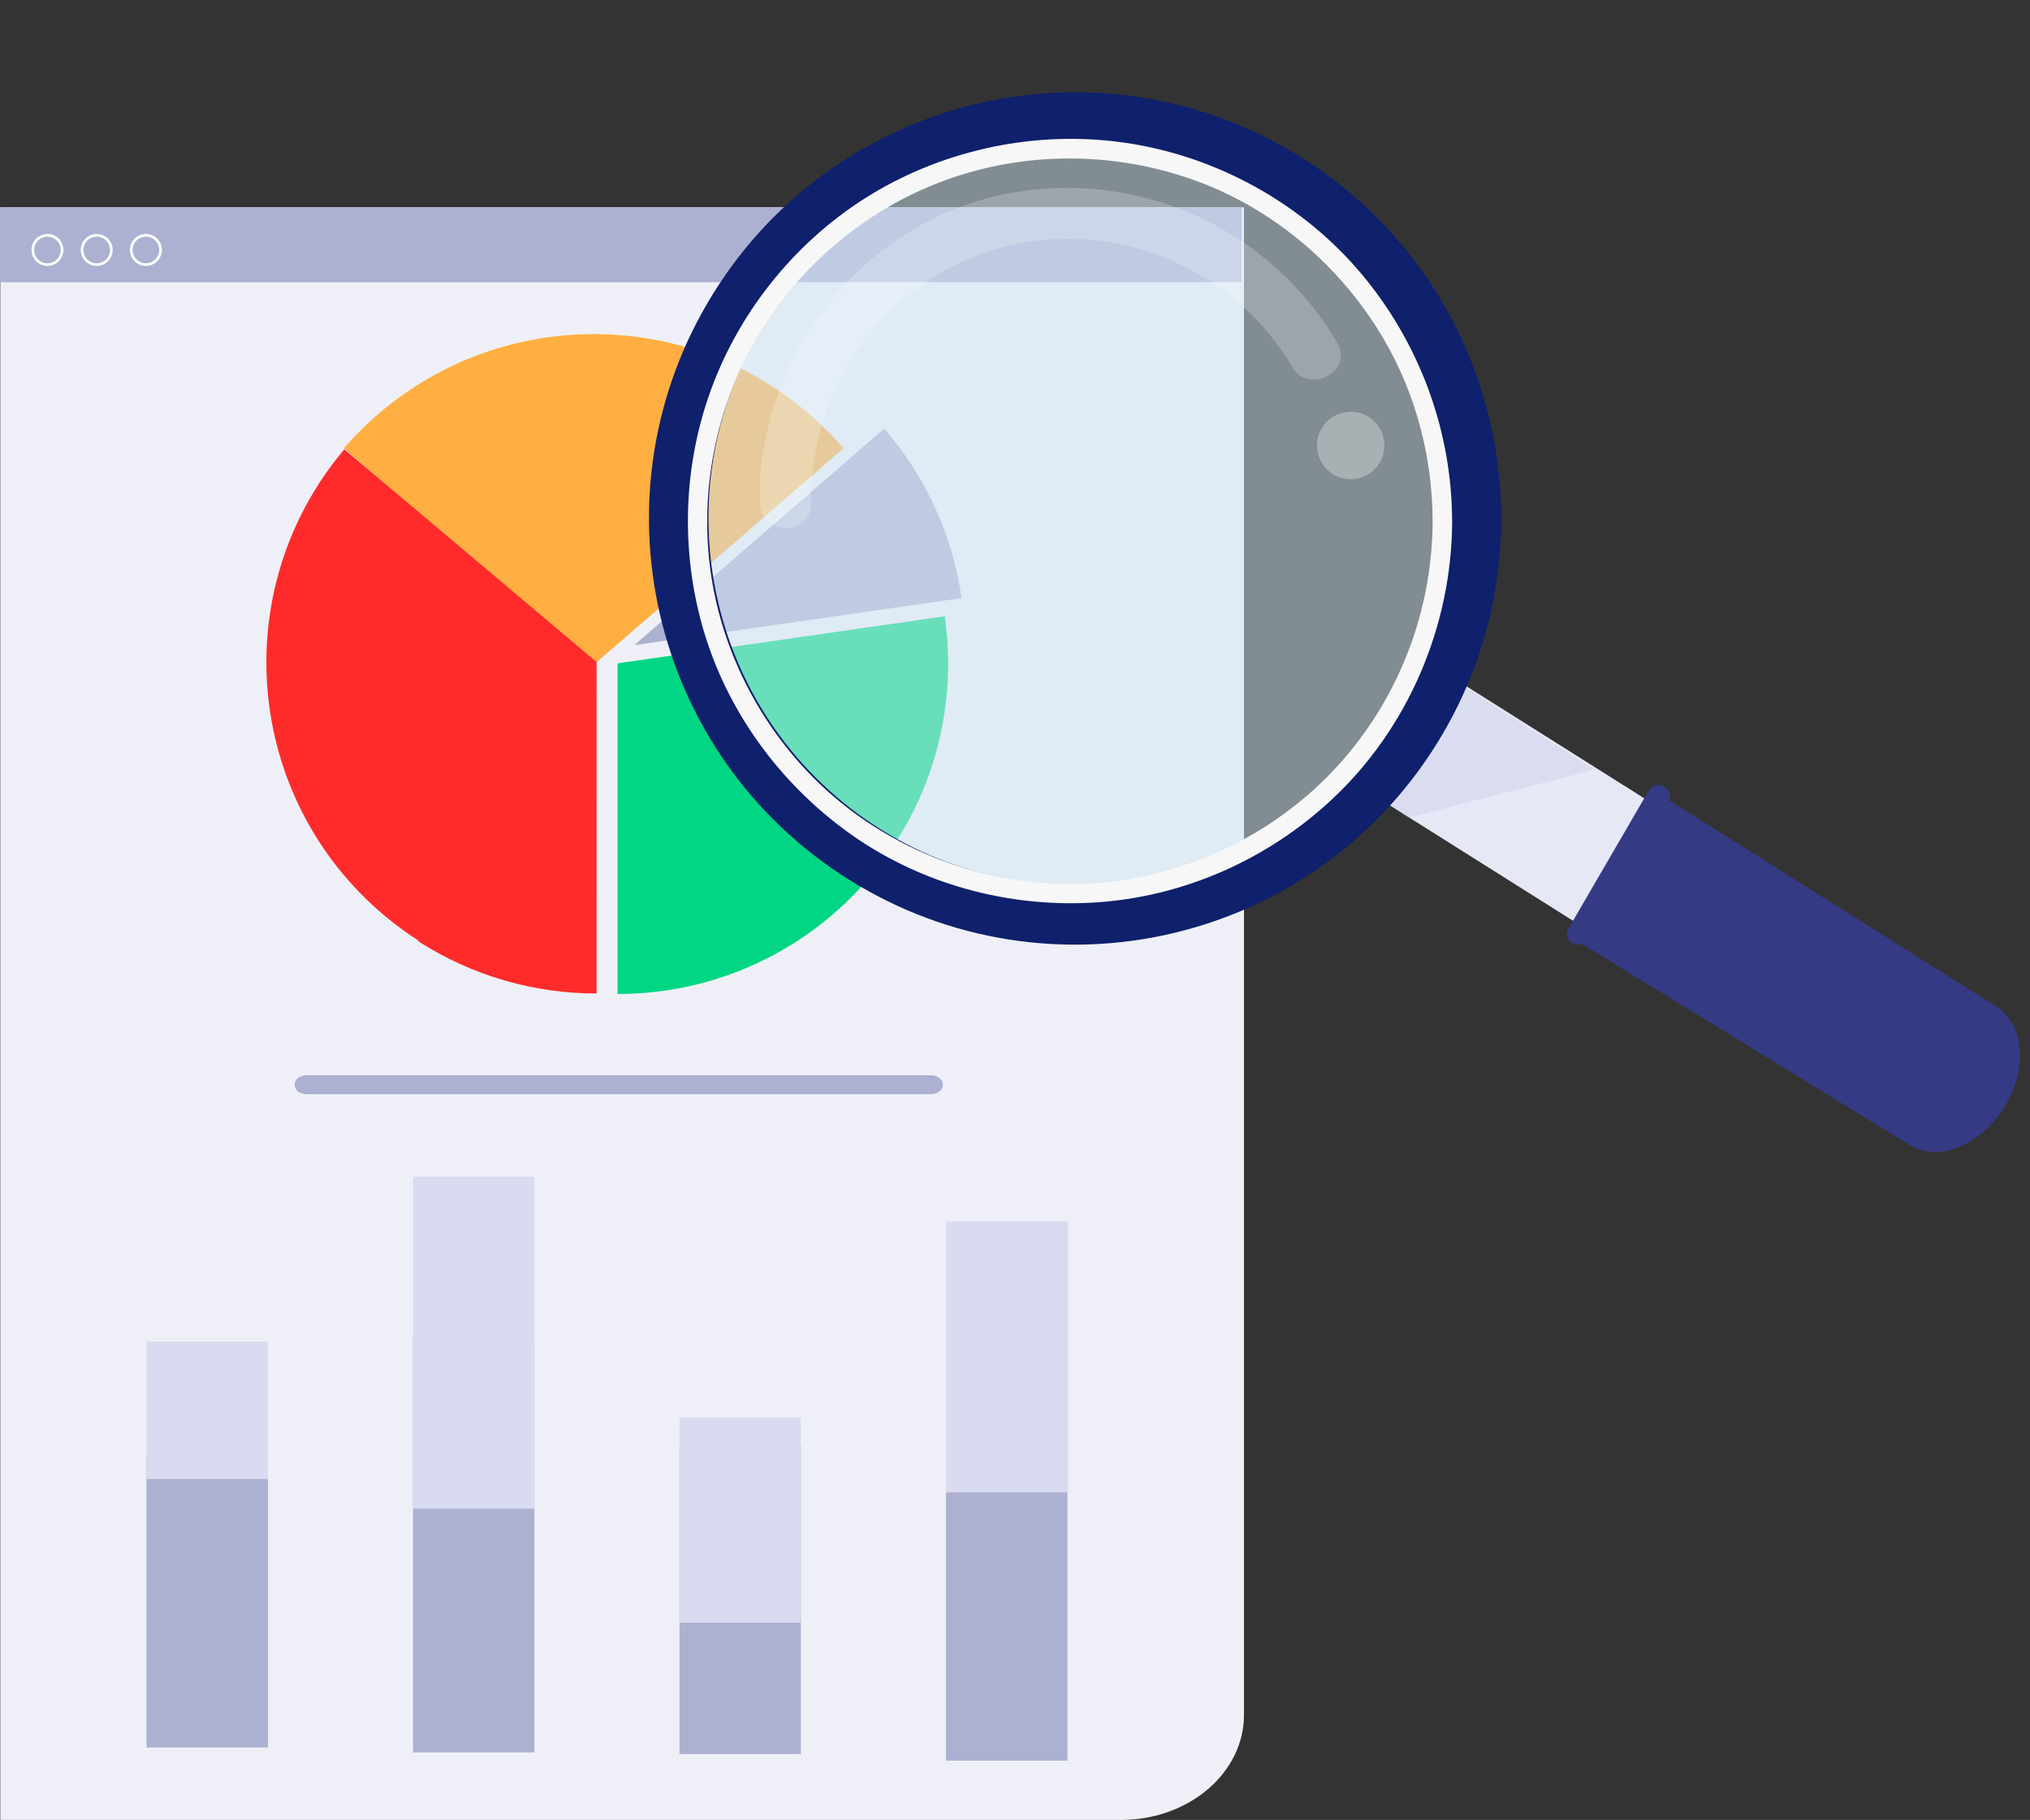 <svg width="193" height="173" viewBox="0 0 193 173" fill="none" xmlns="http://www.w3.org/2000/svg">
<rect x="0" y="0" width="193" height="173" fill="#333333" stroke="none"/>
<path d="M106.565 173H0.028V19.708H118.27V163.016C118.27 168.53 113.029 173 106.565 173Z" fill="#EFF0F7"/>
<path d="M118.045 19.708H0V26.824H118.045V19.708Z" fill="#ACB0D1"/>
<path d="M88.453 104.012C90.044 104.012 90.044 102.211 88.453 102.211H29.202C27.61 102.211 27.61 104.012 29.202 104.012H88.453Z" fill="#ACB0D1"/>
<path d="M56.449 31.76C46.956 31.76 38.459 35.964 32.697 42.608L56.449 63.189L80.201 42.608C74.44 35.966 65.943 31.76 56.449 31.76Z" fill="#FFAF42"/>
<path d="M89.821 58.584L58.714 63.057V94.486C76.086 94.486 90.144 80.428 90.144 63.057C90.144 61.537 90.03 60.046 89.821 58.584Z" fill="#00D683"/>
<path d="M32.732 42.712C21.535 55.996 23.223 75.802 36.507 86.999C37.667 87.978 38.882 88.853 40.134 89.636L56.763 62.969L32.732 42.712Z" fill="#FF2B2B"/>
<path d="M56.718 94.44C50.829 94.44 44.92 92.797 39.728 89.449L56.723 63.012L56.718 94.44Z" fill="#FF2B2B"/>
<path d="M91.42 56.852C90.549 50.736 87.922 45.192 84.064 40.743L60.312 61.324L91.42 56.852Z" fill="#ACB0D1"/>
<path d="M25.475 138.301H13.929V166.112H25.475V138.301Z" fill="#ACB0D1"/>
<path d="M25.475 127.534H13.929V140.601H25.475V127.534Z" fill="#D9DCF0"/>
<path d="M101.485 139.556H89.939V167.366H101.485V139.556Z" fill="#ACB0D1"/>
<path d="M101.559 116.085H89.939V141.856H101.559V116.085Z" fill="#D9DCF0"/>
<path d="M76.148 137.36H64.602V166.739H76.148V137.36Z" fill="#ACB0D1"/>
<path d="M76.148 134.748H64.602V154.247H76.148V134.748Z" fill="#D9DCF0"/>
<path d="M50.811 127.128H39.265V166.581H50.811V127.128Z" fill="#ACB0D1"/>
<path d="M50.811 111.852H39.265V143.41H50.811V111.852Z" fill="#D9DCF0"/>
<path d="M4.511 25.279C3.675 25.279 2.992 24.599 2.992 23.76C2.992 22.921 3.673 22.241 4.511 22.241C5.35 22.241 6.031 22.921 6.031 23.76C6.031 24.599 5.35 25.279 4.511 25.279ZM4.511 22.497C3.814 22.497 3.246 23.064 3.246 23.762C3.246 24.46 3.814 25.027 4.511 25.027C5.209 25.027 5.777 24.46 5.777 23.762C5.777 23.064 5.209 22.497 4.511 22.497Z" fill="white"/>
<path d="M9.193 25.279C8.357 25.279 7.674 24.599 7.674 23.76C7.674 22.921 8.355 22.241 9.193 22.241C10.032 22.241 10.712 22.921 10.712 23.76C10.712 24.599 10.032 25.279 9.193 25.279ZM9.193 22.497C8.495 22.497 7.928 23.064 7.928 23.762C7.928 24.46 8.495 25.027 9.193 25.027C9.891 25.027 10.459 24.46 10.459 23.762C10.459 23.064 9.891 22.497 9.193 22.497Z" fill="white"/>
<path d="M13.873 25.279C13.036 25.279 12.354 24.599 12.354 23.76C12.354 22.921 13.034 22.241 13.873 22.241C14.711 22.241 15.392 22.921 15.392 23.76C15.392 24.599 14.711 25.279 13.873 25.279ZM13.873 22.497C13.175 22.497 12.607 23.064 12.607 23.762C12.607 24.46 13.175 25.027 13.873 25.027C14.571 25.027 15.138 24.46 15.138 23.762C15.138 23.064 14.571 22.497 13.873 22.497Z" fill="white"/>
<path d="M176.637 88.681L169.51 100.097L129.069 74.621L136.196 63.205L176.637 88.681Z" fill="#E6E8F6"/>
<path d="M190.569 105.218L190.486 105.351C188.237 108.953 184.225 110.504 181.526 108.818L150.484 89.765L158.642 76.046L189.749 95.648C192.451 97.334 192.818 101.621 190.569 105.221V105.218Z" fill="#353A85"/>
<g style="mix-blend-mode:multiply" opacity="0.2">
<path d="M131.897 76.322L133.856 77.747L151.576 73.148L136.812 63.727L131.897 76.322Z" fill="#ACB0D1"/>
</g>
<path d="M123.665 14.921C104.687 3.074 79.699 8.853 67.852 27.831C56.005 46.81 61.783 71.797 80.762 83.645C99.741 95.492 124.728 89.713 136.575 70.735C148.422 51.756 142.644 26.769 123.665 14.921ZM131.774 67.737C121.583 84.063 100.084 89.035 83.76 78.843C67.434 68.652 62.462 47.153 72.653 30.829C82.845 14.503 104.341 9.531 120.667 19.723C136.993 29.914 141.965 51.413 131.774 67.737Z" fill="#0F206C"/>
<path opacity="0.5" d="M126.854 73.924C140.463 60.315 140.463 38.25 126.854 24.641C113.245 11.032 91.18 11.032 77.571 24.641C63.962 38.25 63.962 60.315 77.571 73.924C91.18 87.533 113.245 87.533 126.854 73.924Z" fill="#D1E7F5"/>
<g opacity="0.22">
<path d="M77.099 47.879C76.928 36.768 84.147 26.713 94.867 23.629C105.56 20.552 117.213 25.27 122.84 34.868C124.425 37.574 128.738 35.312 127.15 32.604C120.674 21.555 107.835 15.837 95.315 18.502C82.977 21.126 73.874 31.732 72.391 44.125C72.248 45.324 72.212 46.532 72.231 47.74C72.28 50.866 77.148 51.03 77.099 47.881V47.879Z" fill="white"/>
</g>
<path opacity="0.31" d="M130.114 39.629C131.617 40.566 132.073 42.544 131.137 44.046C130.2 45.548 128.222 46.005 126.719 45.068C125.217 44.132 124.761 42.153 125.697 40.651C126.634 39.149 128.612 38.692 130.114 39.629Z" fill="white"/>
<path d="M150.892 89.31L158.652 76.257C158.919 75.809 158.804 75.231 158.384 74.921L158.247 74.821C157.76 74.46 157.067 74.603 156.764 75.126L149.12 88.271C148.835 88.763 149.007 89.393 149.505 89.67L149.522 89.681C150.002 89.948 150.608 89.784 150.889 89.312L150.892 89.31Z" fill="#353A85"/>
<path d="M136.205 49.533C136.176 57.908 133.133 66.028 127.602 72.325C122.141 78.543 114.54 82.554 106.363 83.715C98.005 84.9 89.376 82.781 82.389 78.097C75.587 73.534 70.623 66.497 68.447 58.621C66.189 50.455 67.124 41.548 70.929 33.99C74.592 26.711 80.896 20.852 88.411 17.704C96.257 14.418 105.162 14.22 113.183 16.998C120.908 19.672 127.467 25.235 131.579 32.27C134.633 37.496 136.184 43.494 136.205 49.533C136.21 50.728 138.064 50.728 138.06 49.533C138.03 41.143 135.126 33.062 129.857 26.541C124.712 20.175 117.34 15.722 109.353 14C101.069 12.212 92.31 13.458 84.809 17.365C77.599 21.123 71.782 27.409 68.492 34.828C65.05 42.583 64.482 51.438 66.797 59.592C69.036 67.47 74.038 74.362 80.659 79.138C87.466 84.048 95.969 86.35 104.321 85.774C112.601 85.205 120.475 81.703 126.548 76.067C133.884 69.263 138.028 59.507 138.064 49.529C138.068 48.334 136.214 48.334 136.21 49.529L136.205 49.533Z" fill="#F7F7F7"/>
</svg>
